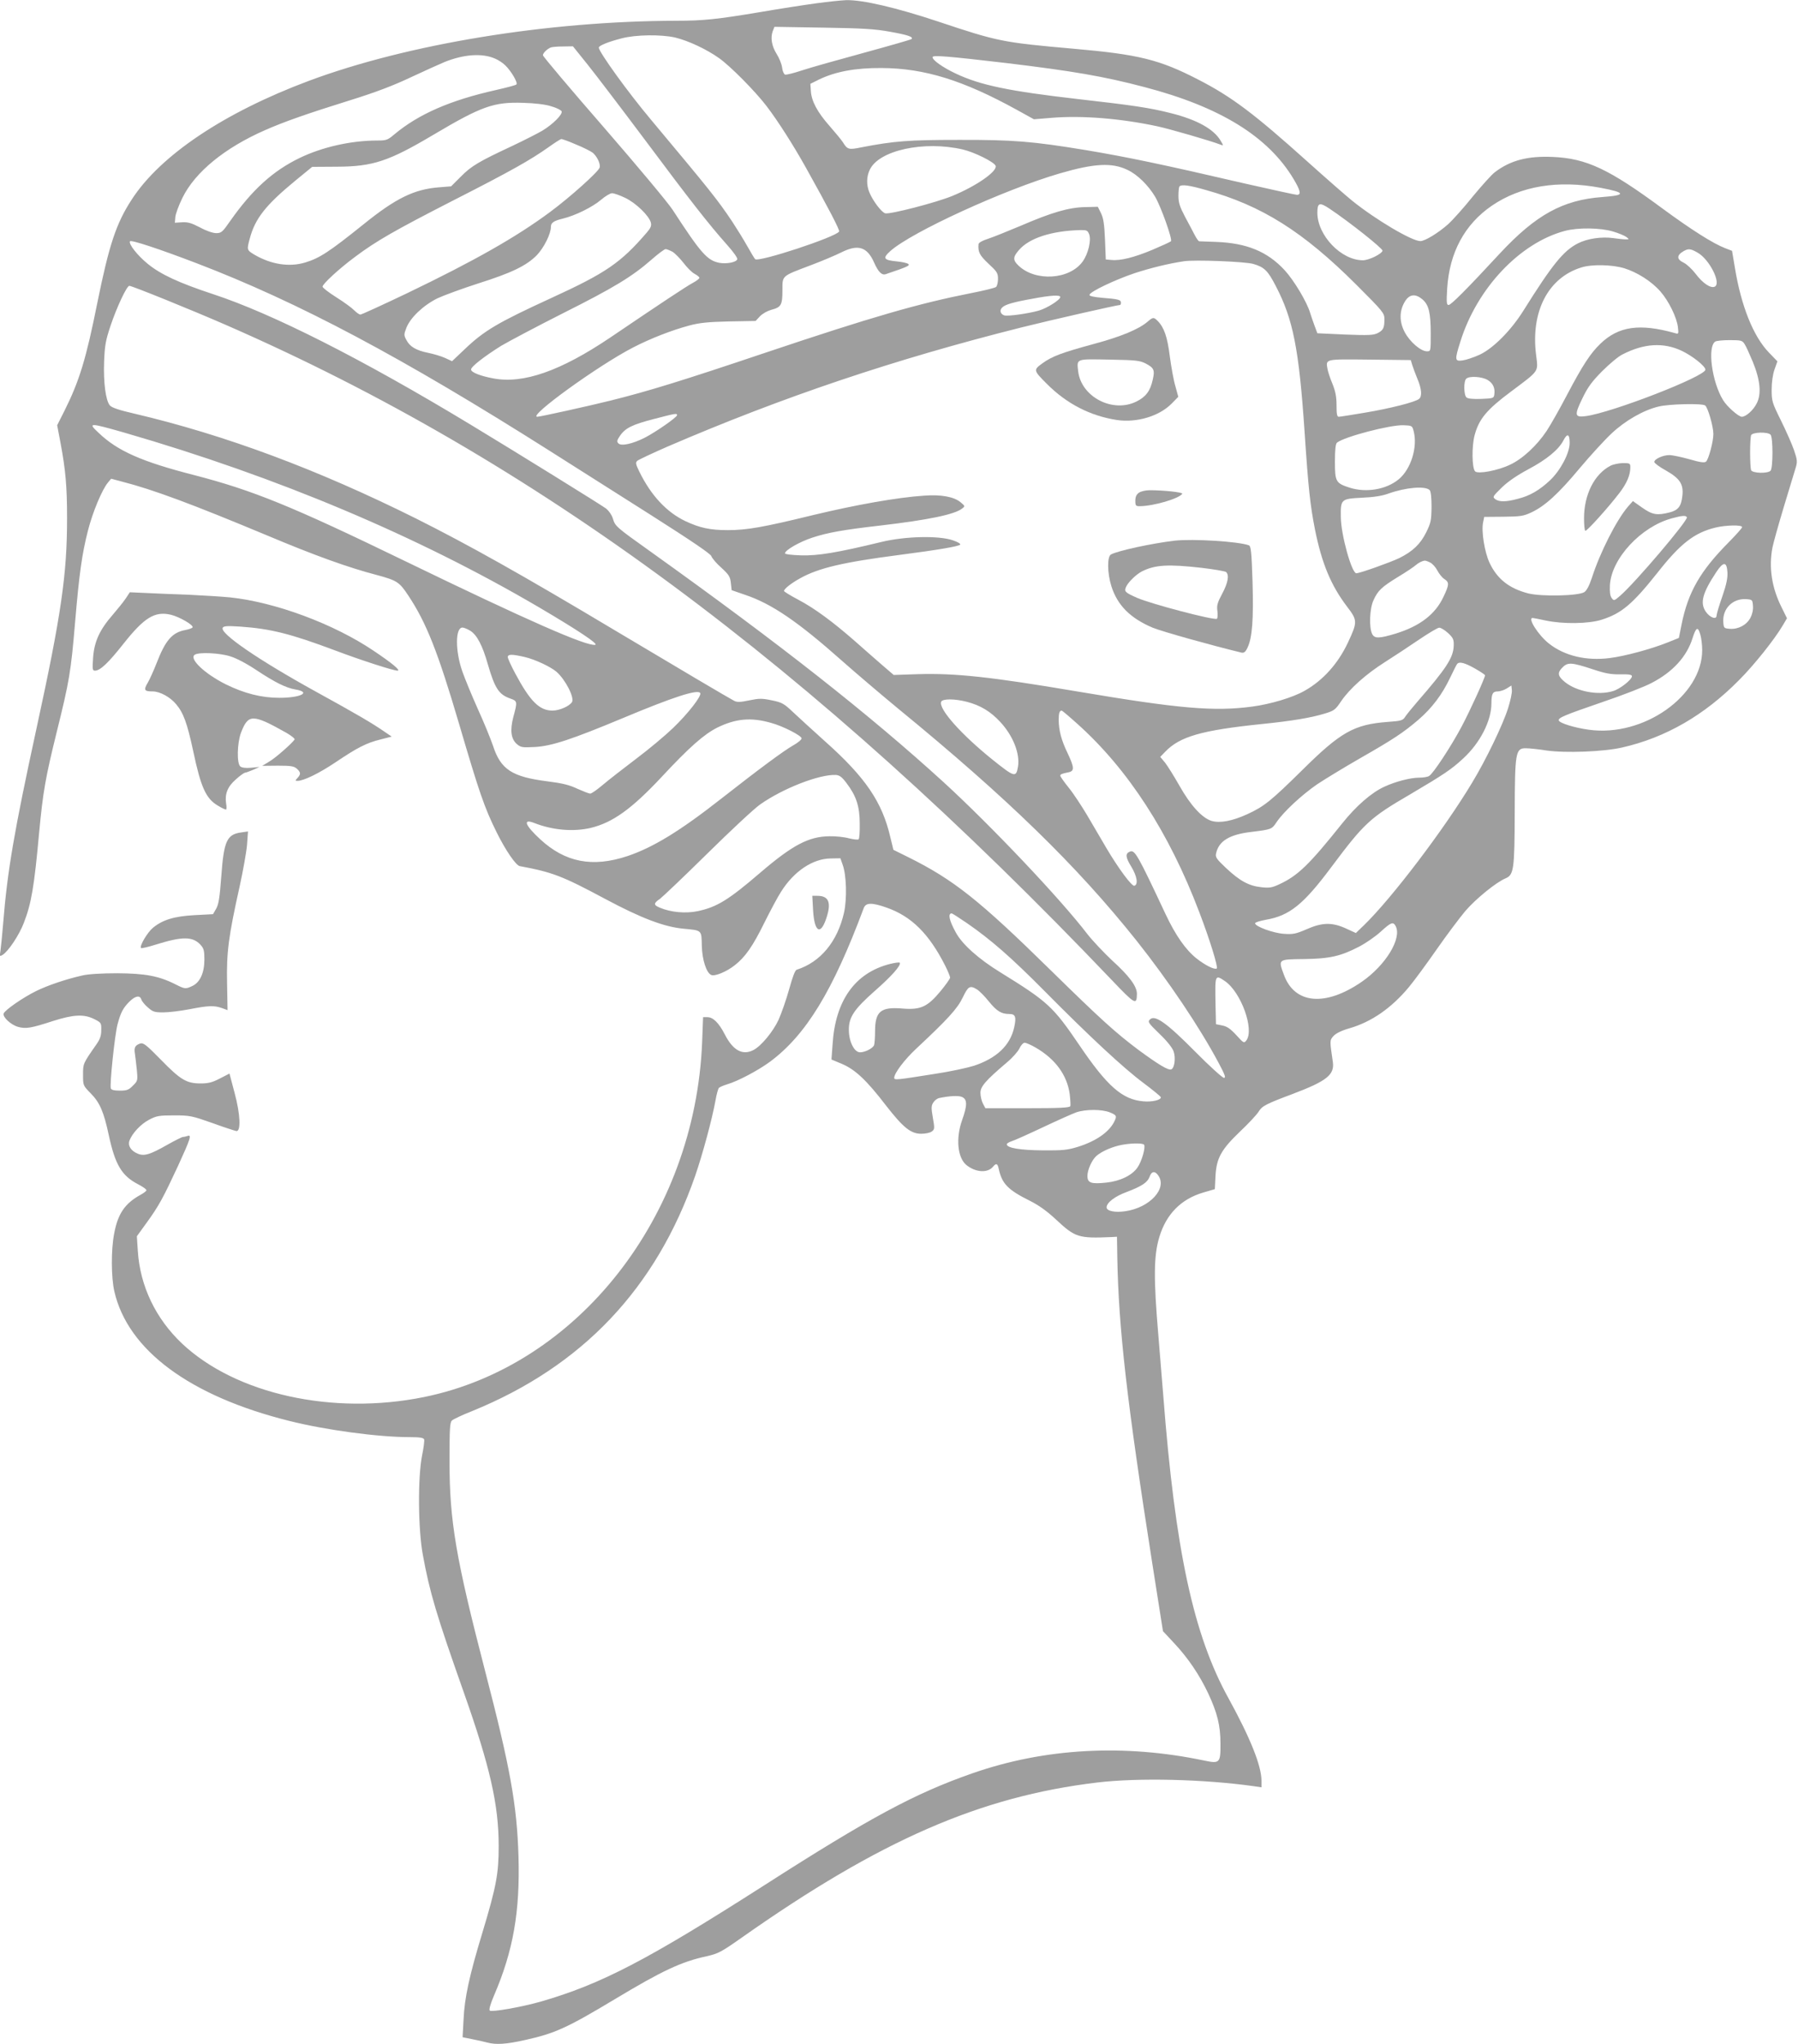 <?xml version="1.0" standalone="no"?>
<!DOCTYPE svg PUBLIC "-//W3C//DTD SVG 20010904//EN"
 "http://www.w3.org/TR/2001/REC-SVG-20010904/DTD/svg10.dtd">
<svg version="1.0" xmlns="http://www.w3.org/2000/svg"
 width="1126pt" height="1280pt" viewBox="0 0 1126 1280"
 preserveAspectRatio="xMidYMid meet">
<g transform="translate(0,1280) scale(0.1,-0.1)"
fill="#9e9e9e" stroke="none">
<path d="M5110 12779 c-74 -10 -229 -34 -345 -54 -274 -46 -361 -55 -530 -55
-806 -2 -1680 -145 -2300 -376 -532 -199 -932 -467 -1111 -745 -97 -149 -141
-284 -214 -643 -71 -355 -113 -492 -207 -680 l-45 -89 21 -111 c32 -170 41
-275 41 -471 0 -351 -36 -602 -190 -1310 -141 -649 -184 -899 -210 -1225 -6
-74 -14 -152 -17 -173 -6 -37 -5 -38 13 -27 36 22 104 124 133 200 47 121 65
224 96 565 24 257 40 346 110 630 80 322 89 379 115 685 26 309 44 434 81 578
29 114 88 256 125 300 l20 24 64 -17 c199 -51 438 -140 910 -337 299 -126 510
-202 690 -249 126 -34 141 -44 196 -127 114 -171 186 -354 318 -802 127 -432
159 -527 237 -684 55 -111 120 -206 144 -210 205 -38 267 -62 534 -205 226
-121 371 -176 492 -187 115 -11 112 -7 114 -105 2 -90 29 -173 60 -185 23 -9
96 21 146 61 65 50 114 120 186 267 36 72 82 159 104 193 81 129 199 208 312
209 l60 1 14 -40 c24 -65 28 -210 9 -299 -41 -182 -147 -311 -297 -359 -10 -3
-26 -46 -47 -122 -18 -65 -48 -150 -66 -191 -35 -75 -109 -165 -158 -190 -68
-35 -128 -2 -179 98 -37 72 -73 108 -109 108 l-27 0 -6 -157 c-44 -1090 -778
-2026 -1742 -2222 -572 -116 -1178 18 -1515 335 -166 157 -263 361 -277 580
l-6 92 60 83 c78 107 105 158 198 358 78 170 87 198 59 187 -9 -3 -21 -6 -28
-6 -6 0 -50 -22 -98 -49 -107 -61 -145 -73 -185 -56 -44 18 -64 51 -52 83 18
46 71 103 123 130 46 24 61 27 156 27 100 0 112 -3 240 -48 74 -27 142 -49
150 -50 30 -4 25 106 -11 239 l-32 121 -60 -31 c-48 -25 -73 -31 -121 -31 -88
0 -126 23 -248 148 -92 94 -110 108 -130 102 -32 -11 -40 -25 -33 -65 3 -19 8
-65 12 -102 6 -65 5 -68 -25 -97 -26 -27 -38 -31 -82 -31 -35 0 -52 4 -56 14
-8 22 24 332 42 401 20 75 35 103 75 143 37 36 65 41 74 13 3 -11 22 -34 41
-50 31 -28 42 -31 97 -31 34 0 108 9 165 20 118 23 153 24 202 7 l35 -13 -3
171 c-4 192 9 291 79 605 21 96 42 213 46 259 l6 84 -42 -6 c-90 -12 -109 -53
-125 -272 -10 -137 -17 -180 -33 -207 l-19 -33 -115 -6 c-128 -7 -200 -29
-261 -79 -35 -29 -86 -115 -75 -127 4 -3 44 6 91 21 169 53 233 52 282 -1 20
-22 24 -36 24 -91 0 -84 -27 -143 -74 -166 -44 -21 -48 -20 -106 9 -104 53
-191 69 -365 70 -98 0 -183 -5 -220 -14 -102 -23 -217 -62 -290 -98 -81 -40
-194 -118 -202 -140 -8 -22 46 -72 91 -84 48 -13 80 -8 218 37 129 41 194 44
258 12 44 -22 45 -24 44 -70 0 -34 -8 -57 -30 -88 -85 -122 -84 -120 -84 -191
0 -67 0 -67 49 -117 56 -57 81 -115 112 -260 40 -186 81 -255 183 -308 31 -16
55 -33 53 -39 -2 -5 -19 -18 -38 -28 -97 -54 -141 -118 -164 -242 -20 -101
-19 -276 1 -362 84 -368 473 -656 1094 -811 230 -58 559 -102 757 -102 62 0
85 -4 89 -14 3 -7 -3 -53 -13 -102 -27 -139 -25 -459 5 -621 43 -236 85 -376
257 -863 164 -465 218 -702 218 -960 0 -173 -14 -251 -102 -543 -82 -270 -112
-409 -118 -544 l-6 -111 59 -12 c33 -6 75 -16 94 -21 56 -15 120 -11 236 15
190 42 266 77 564 256 296 178 417 235 575 269 74 17 91 26 219 116 866 610
1493 884 2226 972 260 31 669 21 983 -23 l47 -7 0 41 c0 94 -70 268 -205 514
-221 398 -335 928 -410 1898 -3 41 -17 212 -31 380 -30 353 -29 496 6 612 43
144 136 239 276 280 l72 21 4 81 c6 114 36 167 155 281 52 49 104 105 115 123
22 36 45 48 213 111 214 81 263 120 252 200 -20 136 -20 136 4 163 16 17 50
34 99 48 139 40 264 127 373 258 35 42 114 150 176 239 62 89 142 195 177 237
66 77 194 181 252 205 52 22 57 54 58 411 1 378 5 405 70 404 21 0 80 -6 129
-14 119 -17 359 -8 475 19 271 62 513 201 731 422 95 95 223 256 274 343 l26
44 -34 69 c-61 122 -81 248 -57 374 6 30 38 144 71 254 33 110 67 220 74 244
12 39 11 50 -10 112 -13 38 -50 121 -82 186 -55 111 -58 121 -58 193 0 46 7
95 18 126 l18 51 -54 56 c-97 101 -173 291 -212 529 l-18 107 -44 17 c-77 30
-212 116 -393 249 -333 246 -475 313 -685 322 -158 7 -266 -21 -364 -96 -19
-14 -81 -83 -138 -152 -56 -70 -126 -148 -155 -174 -61 -54 -144 -105 -173
-105 -53 0 -278 133 -426 252 -36 29 -162 139 -280 245 -336 302 -476 407
-684 514 -244 126 -373 158 -785 194 -442 39 -471 45 -845 170 -262 87 -471
136 -575 134 -30 -1 -116 -10 -190 -20z m465 -178 c111 -20 147 -32 133 -46
-3 -3 -138 -42 -299 -86 -162 -44 -336 -93 -387 -110 -51 -17 -99 -29 -106
-26 -7 3 -16 23 -18 44 -3 22 -18 59 -33 83 -32 50 -41 103 -26 144 l11 28
303 -5 c249 -4 323 -8 422 -26z m-1347 -36 c83 -20 198 -74 275 -129 70 -49
229 -210 298 -301 69 -90 168 -245 246 -385 144 -258 213 -391 208 -400 -22
-35 -505 -194 -526 -173 -4 4 -27 42 -50 83 -23 41 -65 109 -92 150 -95 142
-138 195 -510 640 -143 170 -327 425 -327 452 0 12 58 36 144 58 88 23 246 25
334 5z m-546 -172 c52 -65 214 -278 360 -473 279 -374 397 -525 511 -653 42
-47 67 -83 64 -91 -7 -19 -67 -30 -112 -22 -76 15 -115 59 -292 331 -28 44
-223 277 -432 518 -210 241 -381 444 -381 451 0 14 27 40 50 49 8 3 43 6 77 6
l61 1 94 -117z m-584 41 c20 -8 50 -27 65 -42 38 -36 82 -111 71 -121 -5 -5
-63 -20 -129 -35 -285 -64 -483 -150 -636 -278 -41 -35 -50 -38 -105 -38 -166
0 -347 -41 -489 -110 -167 -81 -296 -199 -432 -392 -50 -72 -57 -78 -89 -78
-21 0 -62 14 -102 36 -54 28 -76 34 -112 32 l-45 -3 3 35 c1 19 21 73 44 120
79 162 265 314 518 425 120 53 269 105 529 186 161 50 272 92 386 146 88 41
183 84 210 95 120 48 233 56 313 22z m3205 -29 c415 -50 609 -83 863 -150 475
-124 776 -310 935 -576 43 -72 49 -99 21 -99 -10 0 -155 32 -323 70 -521 121
-737 166 -999 210 -333 55 -458 65 -795 64 -312 0 -406 -7 -612 -47 -78 -16
-86 -14 -115 33 -9 14 -46 59 -82 100 -77 87 -114 156 -118 220 l-3 45 54 27
c104 50 229 73 391 72 269 -1 513 -77 850 -263 l105 -58 110 9 c192 16 434 -4
663 -53 82 -18 331 -90 396 -115 19 -7 19 -7 0 25 -42 72 -147 131 -310 172
-134 34 -235 49 -587 89 -426 49 -607 86 -761 159 -81 38 -146 84 -146 103 0
14 96 6 463 -37z m-2850 -271 c33 -9 61 -24 64 -31 8 -19 -54 -81 -120 -121
-29 -17 -113 -60 -187 -95 -210 -98 -258 -126 -324 -193 l-61 -61 -75 -6
c-156 -12 -271 -68 -475 -233 -213 -171 -274 -211 -364 -238 -100 -30 -212
-12 -316 48 -50 30 -50 31 -31 101 33 126 100 211 286 364 l105 86 155 1 c226
1 325 34 606 201 300 178 377 205 559 199 76 -2 142 -10 178 -22z m157 -240
c47 -19 93 -43 104 -52 28 -26 48 -71 41 -92 -9 -27 -186 -186 -312 -279 -209
-155 -471 -304 -895 -508 -153 -73 -284 -133 -291 -133 -7 0 -24 12 -38 26
-13 14 -63 51 -111 81 -49 31 -88 61 -88 68 0 17 107 115 203 186 133 100 251
167 612 352 369 188 485 254 600 335 39 28 75 51 80 51 6 1 49 -15 95 -35z
m2419 -30 c73 -17 196 -78 206 -102 13 -34 -120 -127 -271 -189 -102 -42 -389
-116 -420 -109 -23 6 -77 77 -99 130 -20 47 -19 100 2 143 57 122 339 183 582
127z m1032 -128 c62 -29 130 -96 173 -168 37 -63 110 -268 99 -279 -4 -4 -56
-28 -115 -53 -114 -48 -202 -70 -258 -64 l-35 3 -5 125 c-4 97 -10 134 -25
165 l-20 40 -80 -2 c-102 -2 -208 -33 -403 -117 -83 -35 -175 -72 -206 -82
-35 -11 -57 -24 -58 -33 -4 -49 6 -69 62 -122 54 -50 60 -59 60 -96 0 -22 -6
-45 -12 -50 -7 -6 -76 -23 -153 -38 -334 -66 -619 -148 -1295 -375 -523 -176
-731 -240 -968 -299 -128 -32 -440 -101 -457 -101 -63 0 384 323 600 434 108
56 242 108 350 137 63 17 116 23 249 26 l168 3 27 29 c16 17 47 34 72 41 61
16 69 30 69 122 0 94 -7 87 175 156 72 27 159 64 193 81 105 53 162 36 206
-63 26 -59 48 -81 73 -73 136 46 154 54 141 64 -7 6 -40 13 -72 16 -83 8 -90
20 -40 65 133 119 716 386 1064 487 214 62 324 68 421 21z m2962 -112 c160
-30 163 -47 11 -58 -246 -18 -415 -111 -639 -351 -210 -227 -308 -325 -323
-325 -13 0 -14 16 -9 103 14 225 109 402 280 519 180 123 414 162 680 112z
m-2471 -14 c351 -98 608 -260 941 -592 170 -170 177 -179 177 -217 0 -54 -7
-69 -42 -87 -26 -13 -57 -15 -204 -9 l-174 8 -19 51 c-10 28 -22 62 -26 76
-20 69 -102 205 -160 268 -108 117 -238 170 -429 177 -56 2 -104 4 -107 4 -4
1 -16 18 -27 39 -10 20 -38 72 -61 115 -33 63 -41 88 -41 131 0 29 3 56 7 59
13 13 61 7 165 -23z m-3637 -49 c66 -31 150 -112 161 -155 5 -20 -1 -34 -26
-63 -163 -189 -254 -252 -599 -410 -333 -153 -419 -203 -543 -322 l-77 -73
-43 20 c-24 11 -71 25 -105 32 -76 15 -117 39 -138 81 -16 29 -16 35 0 76 25
64 106 141 195 185 41 19 156 61 255 93 209 66 302 111 367 177 44 46 88 133
88 177 0 26 17 38 75 52 78 19 185 72 238 117 27 23 58 42 70 42 12 0 49 -13
82 -29z m4410 -67 c123 -82 335 -250 333 -264 -4 -20 -85 -60 -123 -60 -136 0
-285 156 -285 298 0 62 13 67 75 26z m1777 -144 c35 -10 72 -26 83 -34 19 -15
19 -15 -5 -15 -14 0 -49 4 -78 8 -71 10 -162 -3 -220 -33 -91 -46 -161 -133
-342 -422 -77 -123 -188 -235 -273 -275 -37 -17 -85 -33 -107 -36 -50 -7 -51
2 -14 119 104 333 372 617 654 692 82 22 224 20 302 -4z m-3281 -17 c14 -38
-6 -123 -41 -171 -82 -114 -296 -127 -402 -25 -36 34 -35 54 4 98 64 74 203
119 381 124 43 1 48 -2 58 -26z m-5591 -181 c638 -244 1287 -589 2215 -1177
149 -94 435 -276 637 -404 253 -161 369 -240 373 -254 4 -12 31 -45 62 -72 48
-44 56 -57 60 -96 l5 -45 84 -29 c167 -56 331 -168 609 -415 88 -78 246 -212
350 -298 685 -561 1118 -983 1492 -1452 200 -252 394 -540 515 -767 40 -75 46
-93 33 -93 -9 0 -90 73 -179 163 -178 180 -253 234 -284 203 -16 -15 -11 -22
60 -91 48 -46 80 -87 88 -110 14 -42 5 -104 -15 -112 -19 -7 -80 30 -204 121
-145 109 -234 189 -551 500 -447 439 -607 566 -890 707 l-95 47 -19 78 c-51
222 -157 377 -411 603 -71 64 -159 144 -195 178 -60 57 -72 64 -136 77 -62 13
-79 13 -142 0 -56 -12 -77 -12 -94 -3 -33 17 -361 211 -743 439 -592 354 -919
537 -1252 704 -612 305 -1192 522 -1763 656 -92 21 -140 37 -152 51 -26 31
-41 144 -36 275 4 102 10 134 41 226 39 116 101 248 117 248 17 0 392 -152
605 -245 1930 -843 3660 -2123 5549 -4104 144 -151 155 -158 156 -85 0 47 -47
111 -155 209 -53 50 -123 124 -155 165 -168 220 -603 679 -900 951 -466 425
-1021 862 -1835 1444 -219 156 -222 159 -237 208 -7 23 -25 48 -42 62 -34 25
-555 348 -851 527 -676 409 -1241 695 -1614 817 -212 70 -325 123 -405 188
-65 53 -122 125 -112 142 7 10 178 -46 416 -137z m2982 71 c16 -10 47 -42 69
-70 22 -29 53 -60 69 -68 17 -9 30 -20 30 -25 0 -5 -19 -20 -42 -32 -39 -21
-189 -120 -518 -343 -309 -208 -542 -290 -729 -255 -82 15 -141 38 -141 56 0
18 80 80 188 148 49 29 223 121 387 204 319 160 434 230 555 336 41 36 81 66
88 66 8 0 27 -8 44 -17z m6419 -5 c75 -42 152 -196 106 -214 -26 -10 -75 24
-117 80 -23 30 -57 62 -76 71 -45 21 -45 47 1 73 29 16 42 15 86 -10z m-2782
-71 c69 -20 91 -42 141 -139 108 -207 145 -393 180 -913 24 -359 35 -457 65
-611 43 -213 100 -350 201 -483 66 -86 66 -96 5 -226 -62 -132 -157 -237 -271
-301 -73 -42 -214 -84 -328 -99 -238 -32 -459 -13 -1097 95 -544 92 -763 115
-998 108 l-150 -5 -71 61 c-39 34 -116 101 -171 150 -138 121 -254 207 -357
261 -49 26 -88 50 -88 54 0 13 44 48 100 79 116 65 270 101 624 147 239 31
368 53 379 64 5 5 -15 17 -45 27 -87 31 -300 26 -448 -10 -277 -67 -396 -87
-503 -84 -60 2 -102 7 -101 13 1 20 92 72 171 98 98 32 193 49 428 76 299 35
463 69 510 106 20 15 19 16 -10 40 -41 34 -122 49 -227 41 -168 -11 -426 -57
-693 -121 -315 -77 -418 -95 -537 -95 -111 0 -175 14 -265 56 -118 56 -216
161 -289 310 -23 47 -25 57 -13 68 8 7 93 47 189 89 722 311 1419 546 2219
747 176 44 597 140 615 140 3 0 6 6 6 14 0 19 -17 23 -118 31 -55 5 -82 11
-79 19 6 21 161 94 282 135 105 34 211 60 310 75 71 10 381 -2 434 -17z m2323
-27 c81 -25 171 -82 226 -145 52 -59 103 -163 110 -224 5 -43 4 -44 -19 -37
-221 62 -353 43 -467 -67 -62 -60 -110 -133 -208 -319 -47 -90 -105 -192 -129
-228 -61 -91 -151 -175 -230 -211 -75 -36 -199 -59 -217 -41 -20 20 -22 157
-3 227 27 101 76 160 228 273 180 135 170 121 157 228 -35 272 75 485 283 549
65 21 194 18 269 -5z m-3532 -180 c0 -18 -83 -70 -134 -85 -67 -19 -195 -37
-217 -30 -24 8 -31 32 -13 49 18 19 70 34 194 56 111 21 170 24 170 10z m2267
-14 c41 -34 53 -85 53 -215 0 -111 0 -111 -24 -111 -38 0 -107 59 -139 120
-35 66 -34 135 2 193 28 45 65 49 108 13z m2018 -280 c9 -13 32 -64 52 -112
47 -115 55 -202 24 -261 -21 -42 -67 -83 -93 -83 -20 0 -93 64 -117 104 -70
113 -100 335 -49 367 7 5 48 9 90 9 71 0 79 -2 93 -24z m-393 -43 c67 -32 148
-96 148 -118 0 -42 -585 -269 -749 -291 -70 -9 -73 5 -21 112 33 69 59 104
123 169 45 45 102 93 127 105 136 70 257 77 372 23z m-1688 -88 c5 -16 19 -55
32 -86 27 -63 31 -111 11 -127 -23 -20 -182 -60 -337 -86 -83 -14 -158 -26
-166 -26 -11 0 -14 17 -14 73 0 53 -7 87 -25 132 -14 33 -28 75 -31 92 -12 66
-21 64 263 61 l258 -3 9 -30z m473 -95 c33 -20 47 -50 41 -91 -3 -23 -8 -24
-81 -27 -50 -2 -84 1 -93 9 -17 14 -19 100 -2 117 19 19 99 14 135 -8z m1361
-159 c17 -10 52 -132 52 -179 0 -47 -30 -159 -46 -173 -10 -8 -36 -5 -104 15
-50 14 -107 26 -126 26 -40 0 -94 -25 -94 -43 0 -7 32 -31 72 -53 88 -50 112
-86 104 -158 -7 -67 -26 -91 -80 -105 -79 -20 -108 -15 -172 30 l-58 41 -31
-35 c-72 -84 -175 -287 -226 -446 -16 -48 -32 -79 -47 -89 -36 -24 -269 -29
-352 -8 -119 31 -194 90 -242 192 -31 67 -52 197 -40 253 l7 34 120 1 c106 1
126 4 175 27 85 40 168 115 303 277 68 81 158 179 200 218 85 80 200 146 294
168 64 16 270 21 291 7z m-6438 -61 c0 -13 -132 -105 -202 -141 -77 -39 -147
-54 -165 -36 -11 11 -10 19 9 47 33 49 77 71 213 106 138 36 145 37 145 24z
m-3459 -110 c959 -278 1832 -646 2594 -1093 241 -142 374 -230 353 -235 -53
-11 -424 152 -1193 525 -709 344 -950 442 -1320 538 -328 84 -479 151 -597
264 -70 65 -61 65 163 1z m8072 10 c26 -100 -17 -238 -93 -301 -78 -65 -204
-86 -308 -53 -87 28 -92 38 -92 163 0 75 4 112 13 119 46 37 333 112 416 109
54 -2 55 -3 64 -37z m2235 -22 c16 -16 16 -210 0 -226 -19 -19 -114 -16 -122
4 -3 9 -6 58 -6 109 0 51 3 100 6 109 8 20 103 23 122 4z m-1258 -52 c0 -63
-57 -171 -122 -233 -67 -63 -127 -98 -203 -117 -74 -20 -116 -20 -141 -2 -18
14 -16 17 41 73 39 38 97 77 164 113 117 62 192 124 222 182 24 47 39 41 39
-16z m-877 -295 c8 -8 12 -47 12 -105 -1 -85 -4 -100 -33 -159 -37 -75 -85
-120 -169 -162 -59 -28 -247 -95 -269 -95 -29 0 -96 241 -97 350 -2 114 1 116
130 123 74 3 127 11 168 26 109 39 231 49 258 22z m1611 -170 c11 -17 -325
-412 -418 -492 -37 -32 -39 -33 -53 -14 -10 14 -13 38 -11 81 10 167 195 366
388 418 66 18 87 19 94 7z m346 -62 c0 -6 -37 -47 -81 -92 -181 -182 -257
-314 -298 -517 l-17 -85 -67 -27 c-104 -42 -270 -87 -366 -99 -147 -19 -284
14 -381 91 -66 52 -135 160 -102 160 4 0 41 -7 82 -16 109 -23 268 -21 350 5
124 39 193 97 348 292 145 185 233 253 365 285 66 16 167 18 167 3z m-1955
-221 c15 -7 35 -29 46 -50 11 -21 30 -45 44 -54 32 -21 31 -35 -5 -111 -51
-110 -148 -184 -300 -231 -103 -31 -132 -32 -147 -2 -20 40 -16 158 8 210 28
62 50 83 154 147 50 30 99 63 110 73 19 16 40 27 57 29 4 1 19 -4 33 -11z
m1863 -62 c2 -35 -6 -76 -32 -151 -20 -57 -36 -111 -36 -120 0 -28 -42 -13
-68 25 -37 55 -20 117 66 247 45 68 66 67 70 -1z m160 -211 c2 -25 -5 -53 -16
-74 -24 -45 -75 -72 -127 -69 -39 3 -40 4 -43 43 -5 84 59 148 143 143 39 -3
40 -4 43 -43z m-8033 -155 c42 -26 77 -93 110 -210 44 -151 69 -190 142 -215
43 -15 44 -19 18 -114 -22 -84 -15 -138 21 -170 26 -22 34 -23 114 -19 106 6
232 48 553 182 313 131 467 181 482 156 11 -17 -76 -129 -171 -220 -49 -47
-154 -135 -233 -194 -79 -60 -173 -133 -207 -162 -35 -30 -70 -54 -78 -54 -7
0 -43 14 -79 30 -50 24 -94 35 -189 47 -221 28 -292 74 -340 221 -15 44 -58
150 -97 235 -38 85 -81 190 -96 233 -45 129 -44 274 1 274 9 0 31 -9 49 -20z
m6123 -14 c32 -30 37 -40 36 -78 -2 -76 -44 -141 -229 -354 -33 -38 -67 -80
-76 -94 -14 -22 -25 -25 -110 -31 -209 -16 -293 -63 -534 -302 -196 -193 -238
-227 -342 -275 -96 -44 -172 -58 -225 -43 -60 18 -133 98 -202 221 -33 58 -73
122 -89 143 l-31 37 30 31 c92 97 230 136 608 175 187 19 306 39 391 65 60 18
68 24 104 78 54 79 155 169 273 244 54 34 149 97 211 139 62 42 120 77 130 77
9 1 34 -14 55 -33z m1581 -13 c6 -21 11 -63 11 -94 0 -287 -368 -546 -709
-499 -89 12 -183 41 -189 58 -5 17 34 33 278 117 124 42 260 95 303 118 132
68 221 165 257 282 22 69 34 74 49 18z m-7361 -138 c64 -15 161 -61 197 -92
57 -50 114 -163 97 -190 -17 -26 -79 -53 -122 -53 -82 0 -140 58 -233 232 -26
48 -47 95 -47 103 0 19 27 19 108 0z m5948 -71 c35 -20 64 -39 64 -43 0 -16
-93 -220 -146 -320 -67 -126 -180 -298 -205 -311 -10 -6 -37 -10 -61 -10 -55
0 -147 -24 -217 -56 -82 -37 -179 -122 -266 -231 -207 -259 -277 -327 -394
-381 -45 -21 -62 -24 -113 -18 -77 8 -135 40 -221 121 -60 57 -67 67 -61 92
17 76 83 117 219 133 129 16 129 16 160 62 42 63 156 169 253 236 48 32 168
105 267 162 210 120 272 161 367 242 86 74 149 158 199 263 21 44 41 84 45 88
15 15 47 6 110 -29z m744 -7 c75 -25 111 -31 168 -30 54 1 72 -2 72 -12 0 -21
-76 -81 -119 -93 -92 -28 -227 -3 -301 57 -43 35 -48 56 -20 86 37 40 57 39
200 -8z m-536 -243 c-32 -102 -138 -322 -224 -464 -175 -292 -503 -724 -678
-894 l-51 -49 -63 29 c-86 39 -148 38 -247 -6 -65 -28 -83 -32 -140 -28 -66 4
-181 46 -181 66 0 6 30 15 67 22 148 25 236 96 409 328 208 278 242 310 496
458 212 125 259 157 331 224 106 97 177 236 177 345 0 60 8 75 39 75 14 0 40
8 56 18 l30 19 3 -29 c2 -16 -9 -67 -24 -114z m-3389 41 c85 -22 149 -61 209
-126 80 -86 125 -199 111 -281 -12 -69 -21 -66 -161 46 -196 158 -337 317
-320 361 7 20 84 20 161 0z m692 -138 c317 -284 574 -680 763 -1178 66 -172
120 -348 110 -354 -15 -9 -72 20 -127 63 -68 54 -132 146 -194 278 -175 373
-192 403 -223 391 -30 -12 -28 -35 9 -95 36 -60 44 -111 19 -119 -16 -5 -100
109 -174 234 -33 57 -88 150 -122 208 -34 57 -85 135 -115 172 -29 36 -53 70
-53 75 0 9 8 13 53 22 36 8 35 30 -7 119 -40 83 -55 142 -56 208 0 43 5 59 19
59 3 0 47 -37 98 -83z m-1918 6 c74 -20 191 -80 191 -97 0 -8 -24 -28 -53 -44
-58 -33 -211 -146 -447 -331 -261 -205 -428 -307 -590 -362 -220 -73 -390 -40
-548 106 -95 88 -110 130 -36 101 115 -45 243 -56 352 -31 138 33 257 118 445
319 173 186 266 268 350 310 115 56 210 65 336 29z m473 -378 c60 -79 82 -145
82 -252 1 -50 -2 -95 -7 -99 -4 -4 -31 -1 -60 6 -28 8 -83 14 -122 13 -130 -1
-232 -55 -435 -229 -198 -170 -271 -215 -391 -240 -75 -16 -168 -7 -235 21
-42 17 -43 28 -1 56 17 13 151 140 297 284 146 144 294 282 330 307 143 101
372 190 475 185 23 -2 38 -13 67 -52z m251 -779 c156 -55 265 -164 366 -363
17 -34 31 -68 31 -75 0 -7 -27 -45 -59 -84 -82 -99 -125 -119 -237 -110 -139
12 -174 -17 -174 -144 0 -37 -3 -76 -6 -85 -8 -20 -56 -45 -88 -45 -36 0 -70
67 -70 140 -1 80 33 130 163 245 104 91 165 160 156 176 -3 4 -31 0 -63 -8
-218 -56 -341 -229 -358 -503 l-7 -95 69 -29 c82 -36 152 -102 274 -261 107
-137 154 -175 219 -175 26 0 56 6 66 14 18 13 19 19 7 86 -11 63 -10 76 3 96
8 13 25 26 38 28 63 13 117 16 140 7 35 -14 36 -51 2 -146 -40 -113 -29 -233
26 -280 57 -47 134 -53 168 -11 20 24 29 20 36 -16 20 -91 58 -130 193 -197
58 -29 108 -65 165 -118 120 -112 140 -119 347 -110 l35 2 2 -130 c8 -443 60
-901 219 -1915 l67 -425 70 -75 c88 -94 158 -198 213 -314 57 -122 77 -201 77
-314 1 -123 -4 -128 -103 -107 -500 105 -998 78 -1450 -80 -359 -125 -645
-279 -1300 -699 -738 -472 -1024 -621 -1404 -731 -124 -35 -308 -67 -319 -56
-6 6 4 41 27 95 120 279 163 524 153 871 -10 322 -51 552 -209 1160 -183 706
-223 939 -223 1312 0 202 2 245 15 257 8 8 65 35 126 59 691 281 1153 769
1398 1475 46 134 105 351 127 472 6 36 16 70 20 76 5 6 28 16 51 23 69 20 195
87 270 142 226 168 393 442 587 962 13 35 50 36 144 3z m504 -98 c149 -103
277 -215 483 -423 282 -285 496 -484 621 -577 60 -45 109 -85 109 -90 0 -17
-56 -30 -110 -25 -131 11 -226 94 -400 351 -165 243 -198 273 -494 456 -137
84 -240 176 -280 250 -42 76 -51 120 -26 120 4 0 47 -28 97 -62z m2683 -17
c41 -77 -62 -246 -213 -350 -227 -156 -419 -139 -486 43 -37 100 -39 98 124
100 163 2 231 18 345 77 41 21 102 63 135 93 66 60 79 66 95 37z m-1069 -345
c101 -69 186 -304 134 -372 -14 -18 -17 -17 -62 33 -37 40 -58 55 -88 61 l-40
8 -3 134 c-3 176 -3 178 59 136z m-1553 -52 c15 -9 49 -43 75 -76 50 -61 78
-78 128 -78 38 0 45 -18 30 -85 -25 -112 -110 -192 -251 -239 -41 -13 -151
-37 -245 -51 -246 -39 -255 -40 -255 -24 1 29 64 113 138 182 198 185 258 251
291 320 34 71 45 78 89 51z m367 -364 c123 -71 197 -171 214 -291 4 -35 6 -70
4 -76 -4 -10 -67 -13 -269 -13 l-263 0 -16 30 c-8 16 -15 46 -15 66 0 40 31
76 166 191 34 28 69 68 78 87 9 20 24 36 33 36 8 0 39 -13 68 -30z m465 -406
c44 -18 46 -23 26 -62 -34 -64 -114 -119 -226 -154 -65 -20 -94 -23 -220 -22
-141 1 -225 15 -225 38 0 5 14 14 30 19 17 5 104 44 195 87 91 43 185 85 210
94 59 20 159 20 210 0z m215 -203 c10 -17 -15 -105 -42 -143 -34 -49 -109 -85
-195 -94 -96 -10 -118 -2 -118 42 0 38 28 100 56 125 30 26 84 51 139 65 60
15 152 18 160 5z m89 -193 c57 -81 -54 -201 -206 -223 -65 -10 -118 1 -118 24
0 29 51 69 125 96 95 36 131 60 144 95 12 36 34 39 55 8z"/>
<path d="M7185 10784 c-54 -46 -167 -93 -335 -138 -202 -55 -261 -77 -323
-122 -56 -41 -56 -43 30 -129 124 -124 270 -199 436 -225 125 -19 266 23 345
103 l41 42 -18 66 c-11 36 -26 120 -35 187 -15 122 -36 182 -76 222 -25 25
-29 25 -65 -6z m-9 -261 c51 -27 57 -41 43 -101 -15 -70 -43 -107 -101 -136
-149 -75 -347 28 -366 189 -9 80 -16 77 196 73 169 -3 191 -6 228 -25z"/>
<path d="M7132 9714 c-15 -11 -22 -25 -22 -50 0 -31 3 -34 28 -34 88 1 247 48
266 78 5 9 -116 22 -204 22 -25 0 -56 -7 -68 -16z"/>
<path d="M7355 9414 c-142 -17 -351 -62 -397 -86 -25 -12 -24 -117 2 -199 38
-120 119 -201 259 -260 58 -24 377 -113 556 -156 16 -3 25 4 38 32 29 61 38
175 31 412 -6 189 -10 223 -23 228 -63 24 -350 42 -466 29z m170 -170 c77 -9
146 -21 153 -26 21 -18 13 -67 -24 -136 -30 -56 -35 -74 -30 -109 3 -23 1 -45
-3 -48 -18 -11 -413 93 -500 131 -78 35 -83 40 -67 73 17 31 61 73 96 92 83
42 164 47 375 23z"/>
<path d="M10085 9883 c-101 -53 -165 -181 -165 -329 0 -40 3 -75 8 -78 8 -5
141 142 213 236 47 61 69 113 69 162 0 24 -3 26 -47 26 -27 -1 -61 -8 -78 -17z"/>
<path d="M788 9053 c-14 -21 -51 -67 -82 -103 -83 -95 -116 -169 -123 -269 -5
-73 -4 -81 12 -81 32 0 83 48 177 167 132 167 198 207 299 183 53 -13 143 -65
135 -79 -3 -5 -23 -12 -43 -16 -85 -15 -127 -64 -184 -212 -17 -43 -41 -97
-54 -119 -27 -46 -22 -54 33 -54 44 -1 106 -34 144 -79 47 -55 70 -119 108
-295 48 -228 80 -297 154 -341 23 -14 46 -25 51 -25 4 0 5 17 1 38 -9 60 9
106 61 151 25 23 51 41 57 42 6 0 29 9 51 18 l40 18 -52 -5 c-34 -3 -58 0 -68
8 -23 19 -20 146 4 211 46 119 72 119 284 0 31 -18 55 -37 52 -42 -16 -24
-121 -117 -160 -139 l-43 -26 98 1 c82 0 101 -3 119 -19 25 -23 26 -34 4 -58
-15 -16 -15 -18 0 -18 39 0 135 47 238 116 138 93 193 121 281 143 l71 18 -44
30 c-81 56 -181 114 -428 250 -361 199 -608 368 -586 402 6 11 30 12 108 7
191 -13 317 -45 592 -148 164 -62 368 -128 395 -128 21 1 -36 48 -151 125
-249 168 -615 304 -899 334 -52 5 -165 12 -250 16 -85 3 -205 8 -266 11 l-111
5 -25 -38z m653 -363 c38 -11 104 -46 164 -86 116 -77 186 -112 246 -122 100
-17 33 -52 -101 -52 -112 0 -219 27 -335 84 -133 66 -234 162 -195 186 26 17
155 11 221 -10z"/>
<path d="M5092 7099 c8 -135 46 -159 82 -52 34 100 17 143 -55 143 l-32 0 5
-91z"/>
</g>
</svg>
